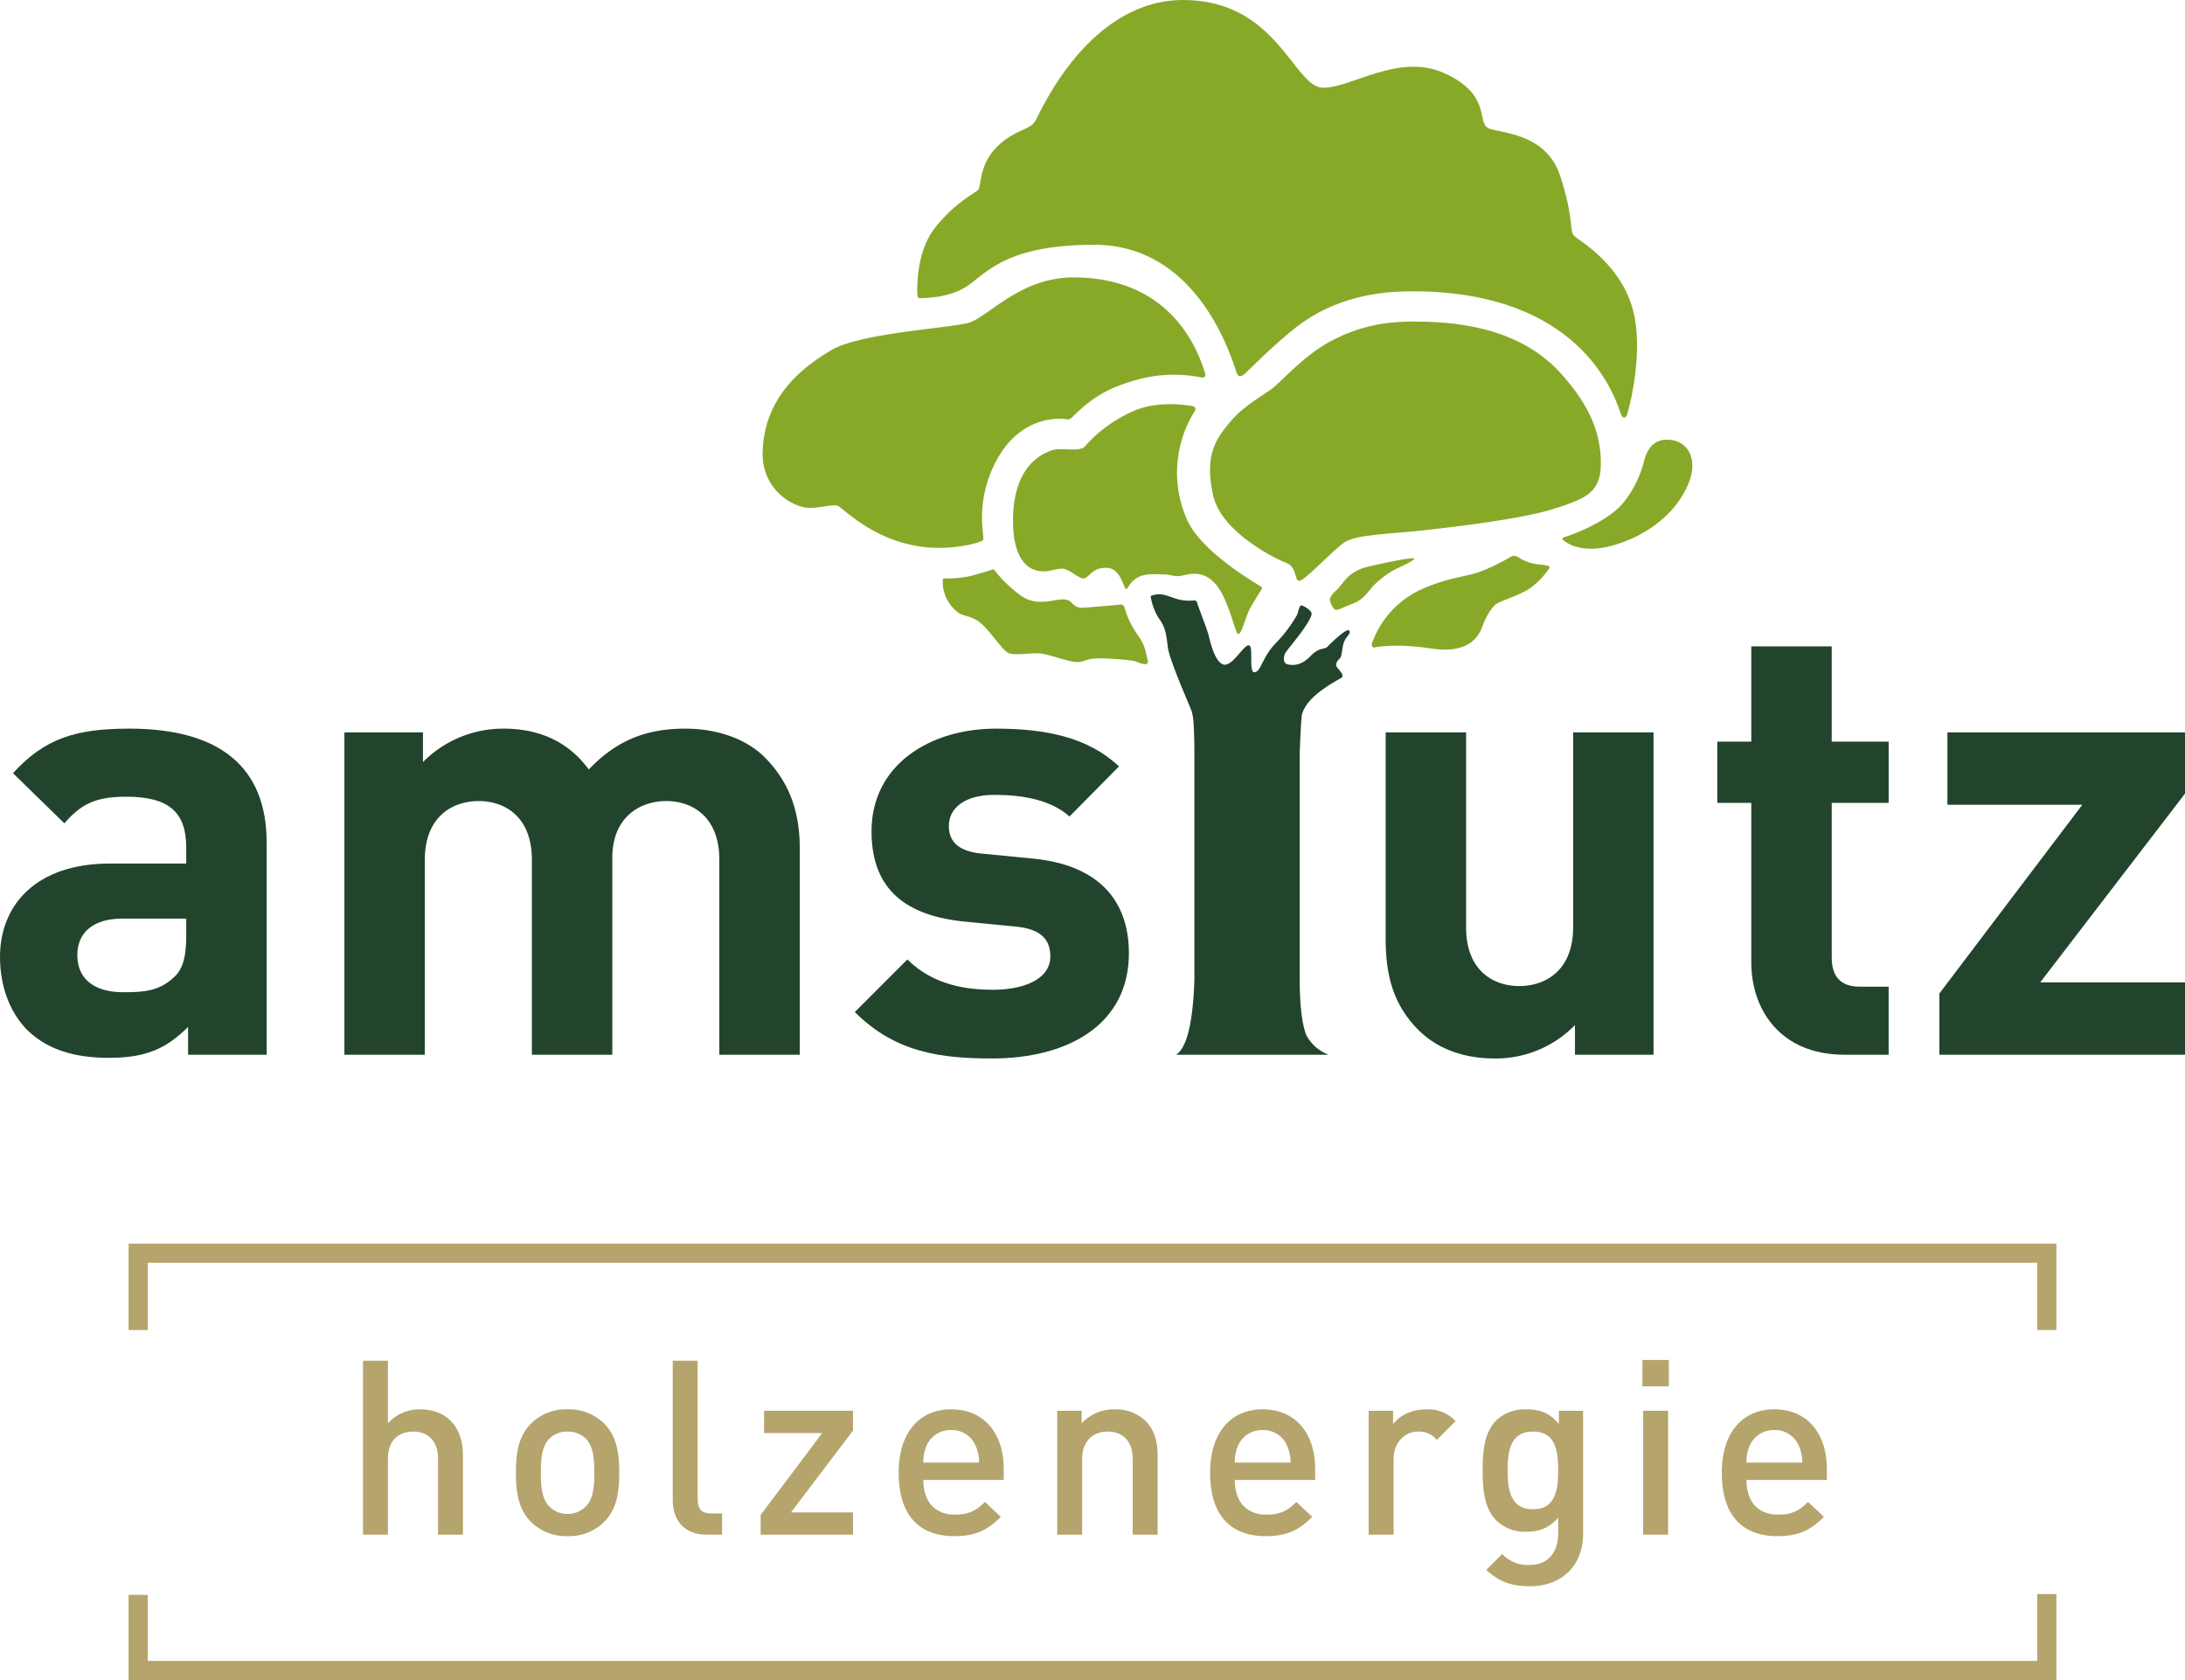 <svg xmlns="http://www.w3.org/2000/svg" width="680.027" height="522.817" viewBox="0 0 680.027 522.817">
  <g id="Group_9" data-name="Group 9" transform="translate(-1336 -2192)">
    <g id="Group_8" data-name="Group 8" transform="translate(-144.554 1497.248)">
      <g id="Group_5" data-name="Group 5" transform="translate(1520.583 1081.767)">
        <g id="Group_4" data-name="Group 4">
          <g id="Group_2" data-name="Group 2">
            <path id="Path_1" data-name="Path 1" d="M2100.875,1041.623H1512.828v-20.538h-5.962v26.5h599.97v-26.757h-5.962Z" transform="translate(-1506.866 -911.784)" fill="#b5a46c"/>
            <path id="Path_2" data-name="Path 2" d="M1506.866,949.15v26.881h5.962V955.112h588.046v20.919h5.962V949.15Z" transform="translate(-1506.866 -949.15)" fill="#b5a46c"/>
          </g>
          <g id="Group_3" data-name="Group 3" transform="translate(72.947 36.2)">
            <path id="Path_3" data-name="Path 3" d="M1578.158,1027.231v-23.647c0-5.854-3.421-8.439-7.754-8.439s-7.832,2.661-7.832,8.439v23.647h-7.756V973.1h7.756v19.465a13.244,13.244,0,0,1,9.96-4.336c8.592,0,13.381,5.779,13.381,14.142v24.864Z" transform="translate(-1554.817 -972.866)" fill="#b5a46c"/>
            <path id="Path_4" data-name="Path 4" d="M1613.7,1017.941a15.607,15.607,0,0,1-11.557,4.562,15.43,15.43,0,0,1-11.483-4.562c-3.648-3.8-4.562-8.668-4.562-15.205,0-6.464.914-11.331,4.563-15.132a15.43,15.43,0,0,1,11.483-4.562A15.607,15.607,0,0,1,1613.7,987.6c3.649,3.8,4.562,8.668,4.562,15.132C1618.264,1009.273,1617.351,1014.139,1613.7,1017.941Zm-5.855-25.775a7.862,7.862,0,0,0-5.7-2.2,7.68,7.68,0,0,0-5.626,2.2c-2.358,2.358-2.662,6.386-2.662,10.57s.3,8.21,2.662,10.567a7.726,7.726,0,0,0,5.626,2.281,7.907,7.907,0,0,0,5.7-2.281c2.358-2.356,2.661-6.388,2.661-10.567S1610.2,994.524,1607.846,992.166Z" transform="translate(-1538.51 -967.682)" fill="#b5a46c"/>
            <path id="Path_5" data-name="Path 5" d="M1628.751,1027.231c-7.375,0-10.57-4.943-10.57-10.646V973.1h7.756v43.035c0,2.967,1.066,4.486,4.182,4.486h3.421v6.615Z" transform="translate(-1521.785 -972.866)" fill="#b5a46c"/>
            <path id="Path_6" data-name="Path 6" d="M1636.171,1021.891v-6.16l19.162-25.471h-18.1v-6.919h27.677v6.16l-19.313,25.47h19.313v6.92Z" transform="translate(-1512.407 -967.526)" fill="#b5a46c"/>
            <path id="Path_7" data-name="Path 7" d="M1672.084,1005.016c0,6.615,3.5,10.8,9.809,10.8,4.334,0,6.613-1.217,9.352-3.955l4.943,4.64c-3.955,3.952-7.681,6.006-14.446,6.006-9.657,0-17.337-5.095-17.337-19.768,0-12.472,6.464-19.695,16.348-19.695,10.342,0,16.346,7.6,16.346,18.554v3.422Zm16.272-10.646a7.947,7.947,0,0,0-7.6-4.865,8.051,8.051,0,0,0-7.679,4.865,12.212,12.212,0,0,0-.989,5.247h17.337A12.182,12.182,0,0,0,1688.356,994.37Z" transform="translate(-1497.689 -967.682)" fill="#b5a46c"/>
            <path id="Path_8" data-name="Path 8" d="M1720.331,1022.047V998.552c0-6.006-3.421-8.591-7.757-8.591s-7.981,2.661-7.981,8.591v23.495h-7.756V983.5h7.6v3.879a13.779,13.779,0,0,1,10.266-4.336,13.371,13.371,0,0,1,9.5,3.5c2.967,2.889,3.878,6.539,3.878,10.874v24.634Z" transform="translate(-1480.781 -967.682)" fill="#b5a46c"/>
            <path id="Path_9" data-name="Path 9" d="M1735.8,1005.016c0,6.615,3.5,10.8,9.809,10.8,4.336,0,6.615-1.217,9.351-3.955l4.943,4.64c-3.954,3.952-7.679,6.006-14.445,6.006-9.659,0-17.337-5.095-17.337-19.768,0-12.472,6.464-19.695,16.346-19.695,10.342,0,16.346,7.6,16.346,18.554v3.422Zm16.273-10.646a7.948,7.948,0,0,0-7.6-4.865,8.047,8.047,0,0,0-7.678,4.865,12.193,12.193,0,0,0-.99,5.247h17.337A12.186,12.186,0,0,0,1752.071,994.37Z" transform="translate(-1464.474 -967.682)" fill="#b5a46c"/>
            <path id="Path_10" data-name="Path 10" d="M1781.765,992.546a7.144,7.144,0,0,0-5.779-2.585c-4.182,0-7.678,3.345-7.678,8.668v23.417h-7.756V983.5h7.6v4.182c1.978-2.738,5.932-4.638,10.266-4.638a11.935,11.935,0,0,1,9.2,3.65Z" transform="translate(-1447.567 -967.682)" fill="#b5a46c"/>
            <path id="Path_11" data-name="Path 11" d="M1798.628,1038.091c-5.854,0-9.58-1.369-13.611-5.093l4.943-4.943a10.842,10.842,0,0,0,8.366,3.421c6.537,0,9.049-4.64,9.049-9.809v-4.943c-2.814,3.345-6.008,4.41-9.963,4.41a12.765,12.765,0,0,1-9.2-3.42c-3.726-3.726-4.334-9.125-4.334-15.665s.609-11.938,4.334-15.663a12.917,12.917,0,0,1,9.277-3.345c4.1,0,7.223,1.063,10.112,4.562V983.5h7.527v38.323C1815.127,1031.246,1808.893,1038.091,1798.628,1038.091Zm.914-48.129c-7,0-7.908,6.006-7.908,12.088s.911,12.09,7.908,12.09,7.832-6.008,7.832-12.09S1806.537,989.961,1799.542,989.961Z" transform="translate(-1435.408 -967.682)" fill="#b5a46c"/>
            <path id="Path_12" data-name="Path 12" d="M1816.56,981.157v-8.212h8.212v8.212Zm.23,46.153V988.76h7.755v38.55Z" transform="translate(-1418.37 -972.945)" fill="#b5a46c"/>
            <path id="Path_13" data-name="Path 13" d="M1840.479,1005.016c0,6.615,3.5,10.8,9.809,10.8,4.336,0,6.615-1.217,9.353-3.955l4.943,4.64c-3.955,3.952-7.681,6.006-14.446,6.006-9.659,0-17.337-5.095-17.337-19.768,0-12.472,6.464-19.695,16.346-19.695,10.343,0,16.348,7.6,16.348,18.554v3.422Zm16.273-10.646a7.948,7.948,0,0,0-7.6-4.865,8.05,8.05,0,0,0-7.678,4.865,12.211,12.211,0,0,0-.99,5.247h17.337A12.158,12.158,0,0,0,1856.752,994.37Z" transform="translate(-1409.904 -967.682)" fill="#b5a46c"/>
          </g>
        </g>
      </g>
      <g id="Group_6" data-name="Group 6" transform="translate(1717.921 694.752)">
        <path id="Path_14" data-name="Path 14" d="M1770.489,810.76c3.573-3.505,11.837-11.643,18.046-15.94,5.116-3.542,15.44-9.114,31.626-9.391,50.685-.869,63.711,28.047,66.893,37.789.679,2.075,1.693,1.857,2.169.24,1.708-5.817,4.211-18.98,2.335-29.565-2.9-16.351-17.413-24.245-18.938-25.777s.076-5.194-4.3-18.574-18.205-13.232-22.208-14.831,1.075-10.171-13.407-16.991-29,4.343-38.159,4.343-14.209-27.312-43.549-27.312-44.318,34.547-46,37.562-6.236,2.547-11.857,7.991-4.988,11.95-5.846,13.314-6.274,3.1-13.3,11.676c-4.751,5.8-5.674,13.935-5.773,18.589-.026,1.15-.023,1.69.008,2.212.047.793.075,1.518,1.01,1.465,2.9-.16,8.215-.268,13.352-3.079,6.482-3.548,11.375-13.558,40.751-13.558,31.045,0,41.938,32.46,44.236,39.794C1768.112,812.438,1769.276,811.948,1770.489,810.76Z" transform="translate(-1620.102 -694.752)" fill="#88a928"/>
        <path id="Path_15" data-name="Path 15" d="M1736.268,791.863c3.443-2.813,7.135-5.687,15.917-8.274a43.351,43.351,0,0,1,21.011-.939s1.579.259,1.031-1.486c-2.084-6.639-10.2-29.662-40.963-29.662-16.827,0-26.618,12.568-32.828,14.188s-33.414,3.14-42.361,8.376-21.037,14.516-21.486,31.673a16.9,16.9,0,0,0,12.844,17.315c3.981.657,8.469-1.1,10.529-.482,1.634.485,14.6,15.2,36.26,12.831a39.785,39.785,0,0,0,5.486-.911,22.825,22.825,0,0,0,2.737-.843c.829-.307.887-.526.8-1.5-.041-.481-.167-1.473-.239-2.36a37.318,37.318,0,0,1,5.982-24.075c7.01-10.321,16.611-10.562,19.976-10.1a1.959,1.959,0,0,0,2-.666C1733.748,794.137,1735.493,792.5,1736.268,791.863Z" transform="translate(-1636.583 -665.169)" fill="#88a928"/>
        <path id="Path_16" data-name="Path 16" d="M1643.824,801.109" transform="translate(-1632.808 -639.308)" fill="#88a928"/>
        <path id="Path_17" data-name="Path 17" d="M1743.352,777.965c-3.079-.469-11.609-1.575-18.954,2a43.339,43.339,0,0,0-14.315,10.693c-1.678,1.682-7.325.263-9.723,1-2.221.686-12.566,3.861-12.566,21.963,0,16.1,8.147,15.831,9.79,15.831s3.656-.829,5.617-.829,4.833,3.021,6.548,3.021,2.323-3.3,7.037-3.3,5.355,6.593,6.227,6.593,1.448-4.6,8.323-4.6,5.331.6,7.778.6,6.706-2.583,11.265,1.976,6.462,16.074,7.533,16.074,2.372-5.8,3.8-8.29c.905-1.579,2.188-3.654,3-4.961.289-.464.386-.616.52-.831a.5.5,0,0,0-.243-.712c-.327-.186-.742-.434-1.771-1.079-4.853-3.049-17.865-11.395-21.47-20.229a35.957,35.957,0,0,1,2.518-33.149C1744.858,778.837,1744.648,778.162,1743.352,777.965Z" transform="translate(-1609.887 -651.652)" fill="#88a928"/>
        <path id="Path_18" data-name="Path 18" d="M1791.312,760.53c10.82,0,31.993.911,45.653,15.782,9.528,10.372,13.444,19.979,12.683,30.549-.75,7.2-5.43,8.959-13.738,11.7-10.307,3.406-31.316,5.79-41.108,6.916s-21.294,1.208-25.021,3.861-12.31,11.916-13.9,11.883-.683-4.365-4.019-5.573-20.188-9.563-22.772-20.928c-3.026-13.311,1.474-18.3,5.264-22.947,4.272-5.238,11.277-8.84,13.538-10.746,2.817-2.373,9.887-10.173,17.469-14.227S1780.492,760.53,1791.312,760.53Z" transform="translate(-1588.88 -660.462)" fill="#88a928"/>
        <path id="Path_19" data-name="Path 19" d="M1674.018,814.035a35.28,35.28,0,0,0,8.069-.753c2.886-.746,5.839-1.707,6.831-2.037.225-.074.476.061.716.37a40.238,40.238,0,0,0,4.995,5.282c3.739,3.277,5.723,4.4,9.336,4.4s5.677-1.076,7.921-.636,1.812,2.782,5.69,2.474c2.286-.183,8.226-.666,10.838-.934a1.3,1.3,0,0,1,1.619,1.027,26.505,26.505,0,0,0,4.03,8.334c2.633,3.762,2.407,5.341,3.122,7.824.7,2.442-2.773.875-3.806.464s-11.716-1.375-14.253-.672-3.032,1.217-5.725.662-7.718-2.364-10.073-2.5-7.491.727-9.4-.061-5.647-6.756-8.708-9.354c-2.583-2.192-5.373-2.169-6.577-2.986a11.809,11.809,0,0,1-5.2-10.479C1673.461,814.152,1673.675,814.032,1674.018,814.035Z" transform="translate(-1617.378 -634.035)" fill="#88a928"/>
        <path id="Path_20" data-name="Path 20" d="M1763.484,811.815c1.221-.324,11.09-2.6,14.411-2.848,3.3-.25-3.192,2.553-5.343,3.631a30.072,30.072,0,0,0-5.734,4.255c-1.918,1.778-3.345,4.743-6.66,6.024s-5.451,2.579-6.024,1.97a5.213,5.213,0,0,1-1.517-2.906c0-1.384,1.743-2.72,2.466-3.47s1.918-2.49,3.415-3.951A13.522,13.522,0,0,1,1763.484,811.815Z" transform="translate(-1576.094 -635.22)" fill="#88a928"/>
        <path id="Path_21" data-name="Path 21" d="M1816.14,812.708s-3.094,4.649-7.406,6.834-8.212,3.123-9.281,4.275-2.395,2.693-3.922,6.831-5.539,8.194-15.809,6.639c-11.816-1.791-17.848-.3-17.848-.3s-1.282-.151-.335-2.074a29.012,29.012,0,0,1,15.368-16.159c7.454-3.353,13.2-3.8,17.241-5.1a59.982,59.982,0,0,0,10.433-5.023,2.508,2.508,0,0,1,2.486.43,13.216,13.216,0,0,0,5.314,1.946C1814.317,811.366,1817.646,811.171,1816.14,812.708Z" transform="translate(-1571.626 -635.467)" fill="#88a928"/>
        <path id="Path_22" data-name="Path 22" d="M1825.667,791.019c.686-2.192,2.1-6.323,7.031-6.323,6.352,0,9.771,5.711,6.89,13.2s-10.129,15.3-22.2,19.258-17.086-1.346-17.086-1.346-.455-.516.595-.822c1.5-.438,13.988-4.725,18.84-11.437A33.51,33.51,0,0,0,1825.667,791.019Z" transform="translate(-1551.29 -647.864)" fill="#88a928"/>
      </g>
      <g id="Group_7" data-name="Group 7" transform="translate(1480.554 879.683)">
        <path id="Path_23" data-name="Path 23" d="M1539.092,945.282v-8.665c-6.739,6.739-13.094,9.627-24.648,9.627-11.361,0-19.642-2.887-25.61-8.857-5.391-5.585-8.28-13.672-8.28-22.529,0-15.983,10.976-29.077,34.276-29.077h23.684v-5.007c0-10.976-5.391-15.789-18.678-15.789-9.627,0-14.057,2.311-19.255,8.279l-15.983-15.6c9.821-10.783,19.448-13.865,36.2-13.865,28.114,0,42.749,11.939,42.749,35.431v66.049Zm-.578-42.364h-19.833c-9.05,0-14.057,4.237-14.057,11.361,0,6.932,4.622,11.553,14.442,11.553,6.933,0,11.361-.577,15.79-4.813,2.7-2.5,3.659-6.548,3.659-12.709Z" transform="translate(-1480.554 -801.983)" fill="#22442d"/>
        <path id="Path_24" data-name="Path 24" d="M1667.7,945.282V884.625c0-13.67-8.664-18.292-16.559-18.292-7.7,0-16.752,4.622-16.752,17.714v61.235h-25.033V884.625c0-13.67-8.666-18.292-16.559-18.292s-16.753,4.622-16.753,18.292v60.657H1551.01V844.958h24.455V854.2a35.107,35.107,0,0,1,25.033-10.4c11.168,0,20.218,4.044,26.573,12.709,8.472-8.857,17.522-12.709,30.04-12.709,10.013,0,19.063,3.274,24.646,8.859,8.089,8.087,10.976,17.522,10.976,28.5v64.123Z" transform="translate(-1443.825 -801.983)" fill="#22442d"/>
        <path id="Path_25" data-name="Path 25" d="M1698.179,946.437c-15.79,0-30.04-1.733-42.749-14.442l16.367-16.368c8.281,8.28,19.063,9.435,26.766,9.435,8.665,0,17.716-2.887,17.716-10.4,0-5.007-2.7-8.472-10.591-9.243l-15.79-1.54c-18.1-1.733-29.268-9.628-29.268-28.114,0-20.8,18.292-31.966,38.7-31.966,15.6,0,28.692,2.7,38.32,11.746l-15.4,15.6c-5.776-5.2-14.635-6.739-23.3-6.739-10.012,0-14.249,4.622-14.249,9.628,0,3.659,1.541,7.894,10.4,8.664l15.79,1.541c19.833,1.926,29.846,12.517,29.846,29.462C1740.734,935.845,1721.864,946.437,1698.179,946.437Z" transform="translate(-1389.391 -801.983)" fill="#22442d"/>
        <path id="Path_26" data-name="Path 26" d="M1822.95,944.886v-9.243a34.327,34.327,0,0,1-25.031,10.4c-10.013,0-18.1-3.274-23.685-8.859-8.087-8.087-10.206-17.522-10.206-28.5V844.562h25.033v60.656c0,13.672,8.665,18.294,16.561,18.294s16.752-4.622,16.752-18.294V844.562H1847.4V944.886Z" transform="translate(-1332.779 -801.587)" fill="#22442d"/>
        <path id="Path_27" data-name="Path 27" d="M1871.536,954.057c-20.411,0-29.076-14.443-29.076-28.692V875.685h-10.59V856.621h10.59V826.968h25.033v29.653h17.716v19.063h-17.716v48.14c0,5.778,2.7,9.05,8.665,9.05h9.05v21.183Z" transform="translate(-1297.413 -810.759)" fill="#22442d"/>
        <path id="Path_28" data-name="Path 28" d="M1877.307,944.886V925.822l44.483-58.731h-41.979V844.562h73.943v19.063l-45.059,58.73h45.059v22.531Z" transform="translate(-1273.726 -801.587)" fill="#22442d"/>
        <path id="Path_29" data-name="Path 29" d="M1775.343,842.3c-4.5,2.568-11.2,6.473-12.362,11.749-.3,2.953-.546,9.015-.634,11.872v70.5c0,5.1.356,12.657,2.01,17a13.068,13.068,0,0,0,7.006,6.192h-47.5c4.042-2.524,5.372-13.184,5.7-23.194v-70.5c.018-3.026-.091-7.4-.306-10.112a15.186,15.186,0,0,0-.607-3.312c-.266-.767-6.783-15.593-7.3-19.4s-.567-6.172-2.75-9.149a17.761,17.761,0,0,1-2.635-6.975s-.131-.158.97-.443c4.144-1.069,6.231,2.242,12.219,1.736,0,0,1.009-.141,1.17.408.6,2.032,3.315,8.728,3.785,10.819.549,2.445,2.219,8.7,4.915,8.741s6.028-6.341,7.544-6.02-.233,8.668,1.768,8.376,2.265-4.474,6.269-8.752a44.005,44.005,0,0,0,6.927-9.119c.386-1,.7-3.091,1.4-2.936s3.154,1.574,3.111,2.577-1.03,2.668-2.58,4.888c-1.463,2.093-2.716,3.56-3.376,4.483a35.192,35.192,0,0,0-2.306,2.991c-.24.6-1.007,2.976.858,3.408s4.3.286,7.118-2.615,4.252-1.87,5.2-2.857,6.02-5.964,6.788-5.061-1.057,1.839-1.678,3.773-.569,4.266-1.193,4.864-1.736,1.748-.844,2.893S1776.272,841.513,1775.343,842.3Z" transform="translate(-1357.843 -816.313)" fill="#22442d"/>
      </g>
    </g>
  </g>
</svg>

